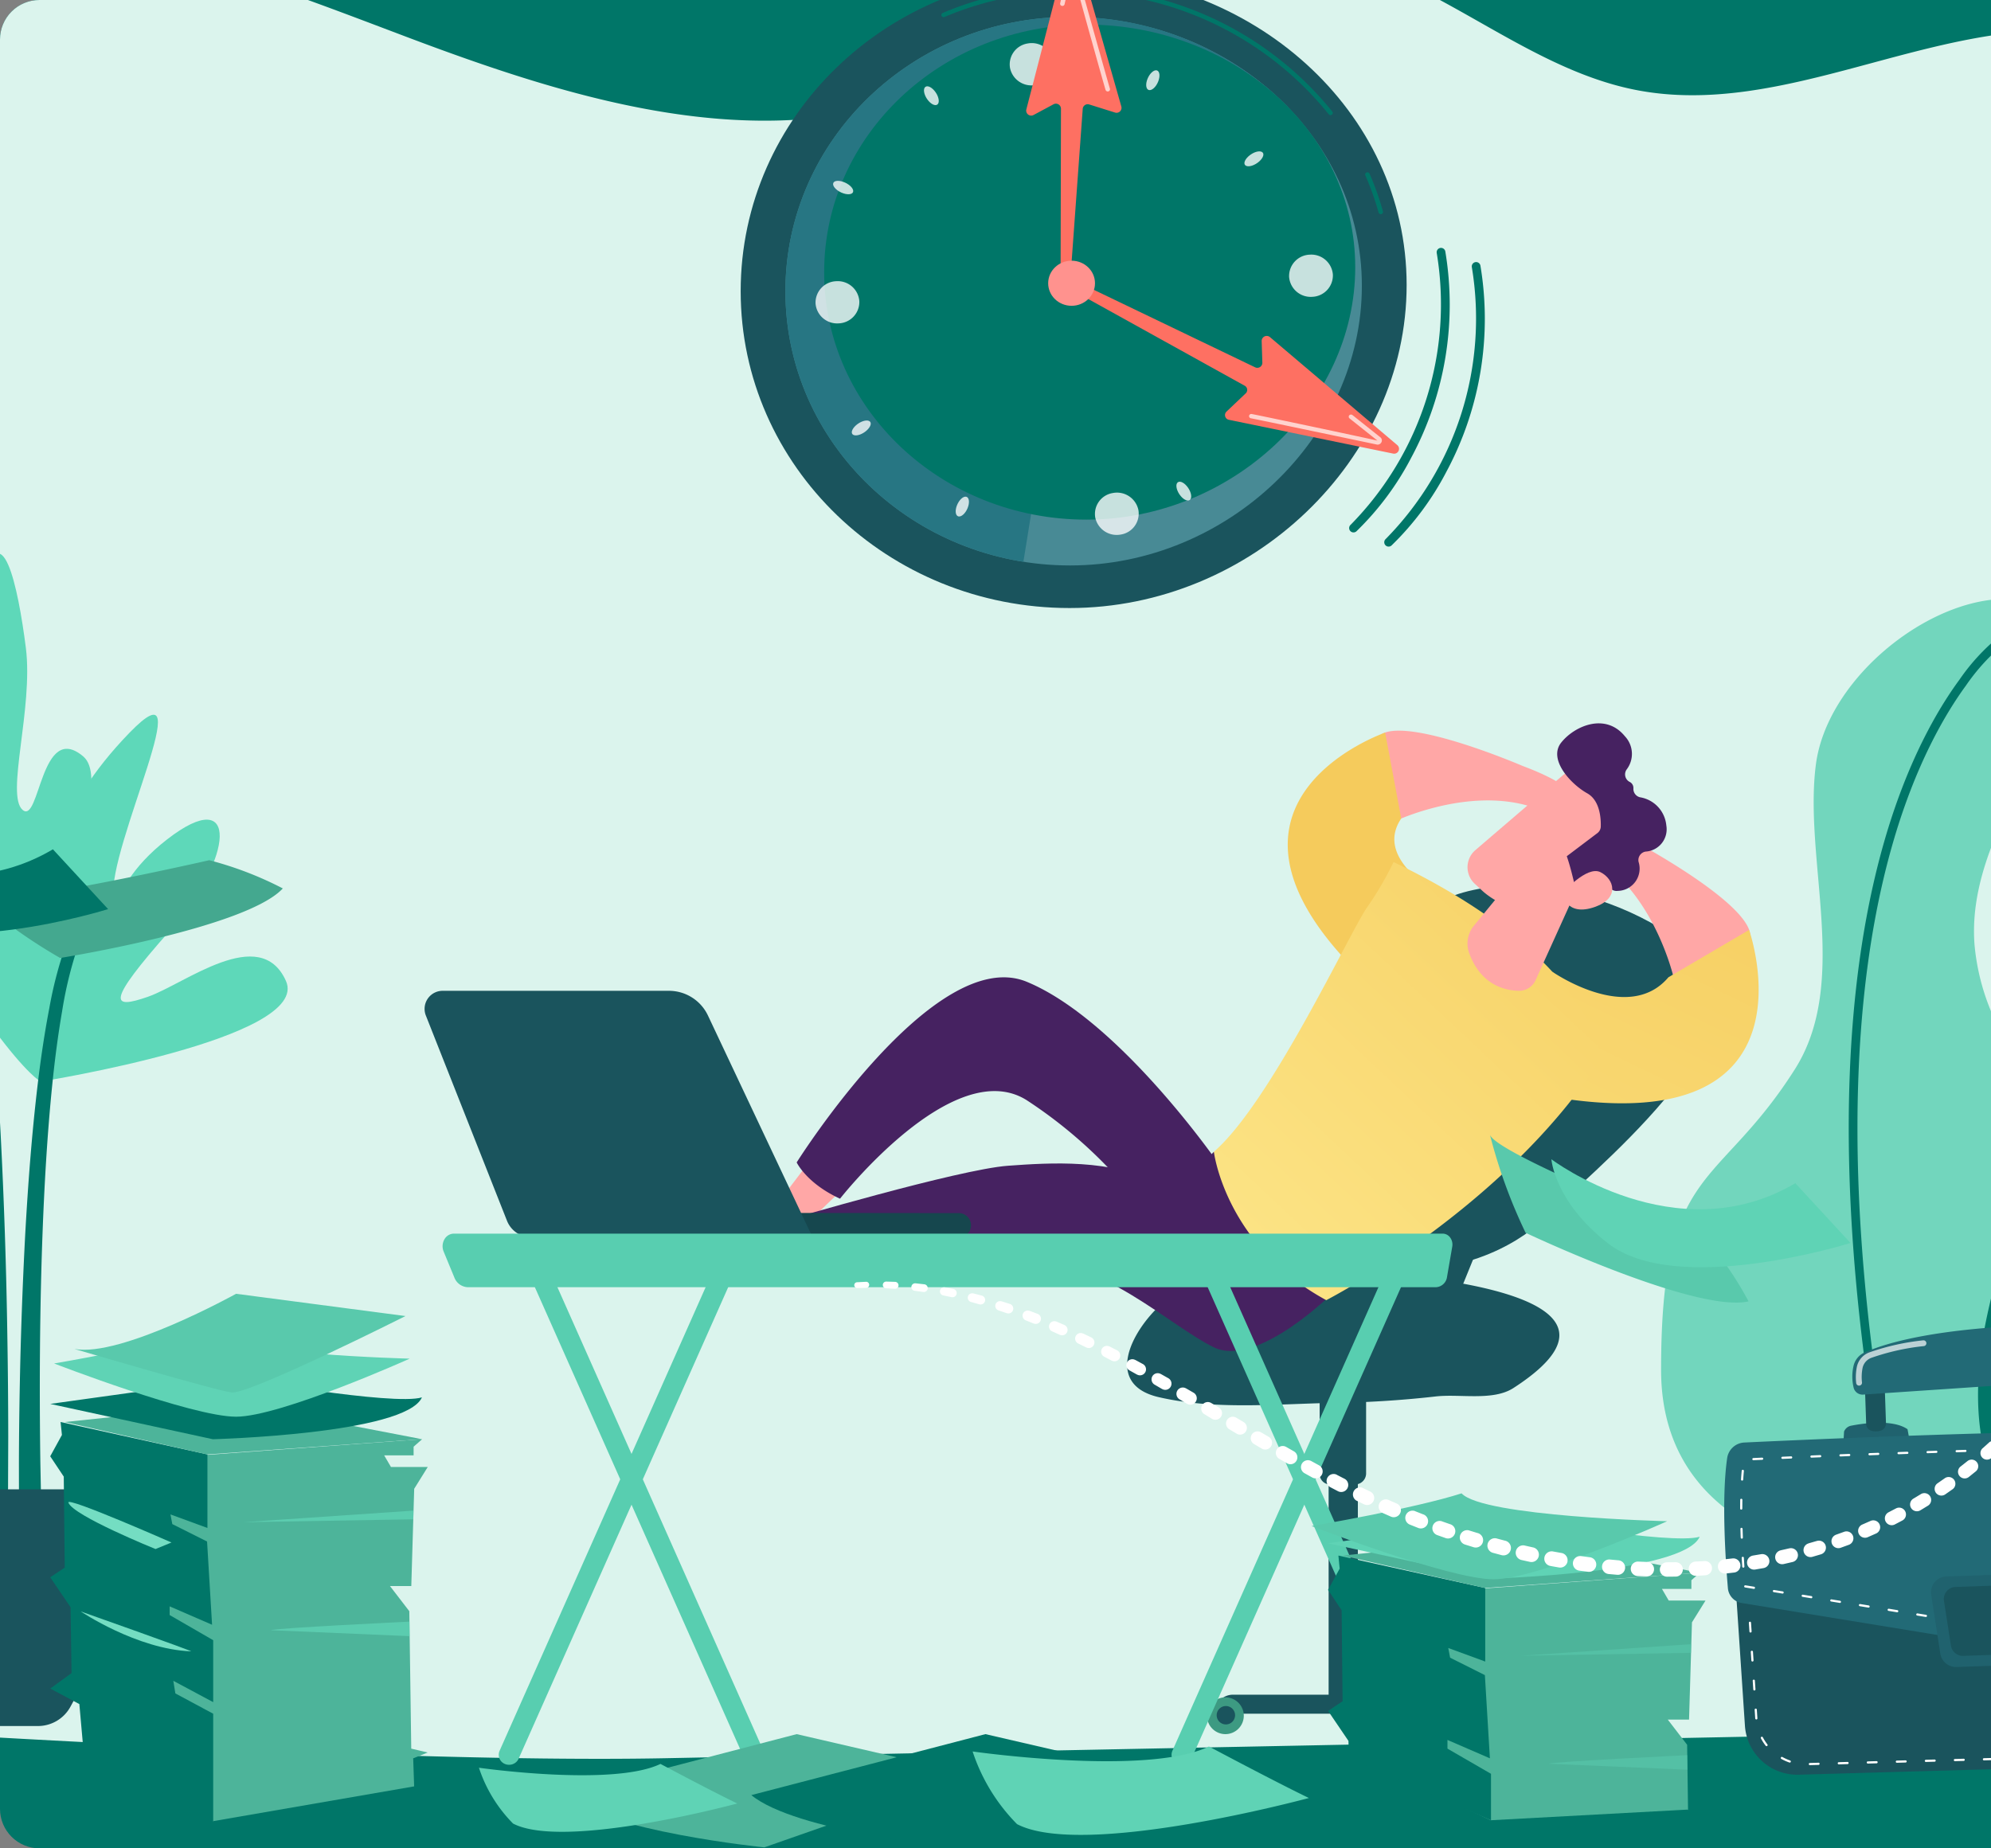 <svg xmlns="http://www.w3.org/2000/svg" xmlns:xlink="http://www.w3.org/1999/xlink" width="252" height="234" viewBox="0 0 252 234"><rect x="0" y="0" width="252" height="234" fill="#808080" stroke="none"/><defs><style>.a{fill:#007668;}.b{clip-path:url(#a);}.c{fill:#dbf4ed;}.d{fill:#5ed8b9;}.e{fill:#1a545d;}.f{fill:#72d6bd;}.g{fill:#c3eadf;}.h{fill:#ffa7a6;}.i{fill:url(#b);}.j{fill:url(#c);}.k{fill:url(#d);}.l{fill:url(#e);}.m{fill:url(#f);}.n{fill:url(#g);}.o{fill:url(#h);}.p{fill:url(#j);}.q{fill:#462261;}.r{fill:#3d9a82;}.s{fill:url(#k);}.t{fill:url(#l);}.u{fill:#16474e;}.v{fill:#58ceb0;}.ak,.w,.z{fill:#fff;}.x{fill:#20626e;}.y{fill:#226a76;}.z{opacity:0.69;}.aa{fill:#4db49a;}.ab{opacity:0.5;}.ac{fill:#6ae3c4;}.ad{fill:#5fd3b5;}.ae{fill:#59c9ac;}.af{fill:#74ddc2;}.ag{fill:#5bcbaf;}.ah{fill:#44a88f;}.ai{fill:#488a95;}.aj{fill:#277683;}.ak{opacity:0.78;}.al{fill:url(#m);}.am{fill:url(#n);}.an{fill:url(#o);}</style><clipPath id="a"><path class="a" d="M5,0H252a0,0,0,0,1,0,0V234a0,0,0,0,1,0,0H5a5,5,0,0,1-5-5V5A5,5,0,0,1,5,0Z" transform="translate(164 1306)"/></clipPath><linearGradient id="b" x1="1.188" y1="-0.709" x2="-1.699" y2="3.997" gradientUnits="objectBoundingBox"><stop offset="0" stop-color="#f5cb5c"/><stop offset="1" stop-color="#ffef98"/></linearGradient><linearGradient id="c" x1="-9.426" y1="-4.61" x2="-12.612" y2="-1.445" xlink:href="#b"/><linearGradient id="d" x1="2.576" y1="-4.779" x2="2.225" y2="-3.39" gradientUnits="objectBoundingBox"><stop offset="0" stop-color="#09005d"/><stop offset="1" stop-color="#1a0f91"/></linearGradient><linearGradient id="e" x1="0.192" y1="-0.989" x2="0.71" y2="-2.197" gradientUnits="objectBoundingBox"><stop offset="0" stop-color="#462261"/><stop offset="1" stop-color="#3522cb"/></linearGradient><linearGradient id="f" x1="3.104" y1="-2.397" x2="1.557" y2="-0.094" xlink:href="#d"/><linearGradient id="g" x1="2.469" y1="-1.88" x2="3.655" y2="-1.88" gradientUnits="objectBoundingBox"><stop offset="0" stop-color="#53d8ff"/><stop offset="1" stop-color="#3840f7"/></linearGradient><linearGradient id="h" x1="3.094" y1="-7.991" x2="4.021" y2="-7.991" gradientUnits="objectBoundingBox"><stop offset="0" stop-color="#ff928e"/><stop offset="1" stop-color="#feb3b1"/></linearGradient><linearGradient id="j" x1="1.192" y1="-0.329" x2="-0.347" y2="1.533" xlink:href="#b"/><linearGradient id="k" x1="0.428" y1="0.953" x2="0.627" y2="-0.302" xlink:href="#g"/><linearGradient id="l" x1="0.428" y1="0.953" x2="0.627" y2="-0.301" gradientUnits="objectBoundingBox"><stop offset="0" stop-color="#2b3582"/><stop offset="0.231" stop-color="#242a70"/><stop offset="0.728" stop-color="#19154e"/><stop offset="1" stop-color="#150e42"/></linearGradient><linearGradient id="m" x1="8.655" y1="10.172" x2="9.208" y2="10.172" gradientUnits="objectBoundingBox"><stop offset="0" stop-color="#fe7062"/><stop offset="1" stop-color="#ff928e"/></linearGradient><linearGradient id="n" x1="32.112" y1="6.729" x2="35.588" y2="6.729" xlink:href="#m"/><linearGradient id="o" x1="-53.171" y1="0.5" x2="-52.171" y2="0.5" xlink:href="#m"/></defs><g class="b" transform="translate(-164 -1306)"><path class="a" d="M5,0H252a0,0,0,0,1,0,0V234a0,0,0,0,1,0,0H5a5,5,0,0,1-5-5V5A5,5,0,0,1,5,0Z" transform="translate(164 1306)"/><g transform="translate(-52.164 1190.8)"><path class="c" d="M512.183,255.02c-6.477-6.677-14.137-13.19-16.135-22.256-3.457-15.688,11.324-29.065,16.162-44.387a37.367,37.367,0,0,0-32.378-48.4c-19.12-1.746-37.831,11.076-56.665,7.363-15.08-2.973-27-16.09-42.306-17.495-18.014-1.653-32.96,13.146-50.162,18.718-20.576,6.665-42.884-.3-63.113-7.944s-41.513-16.171-62.837-12.513c-23.736,4.072-43.637,24.656-46.811,48.418-3.146,23.549,23.24,42.453.779,70.728-7.019,8.836-11.688,21.139-8.585,31.971,3.015,10.525,15.845,17.182,15.938,28.126.074,8.64-8.112,15.514-8.771,24.129-.566,7.395,4.778,14.231,11.345,17.735s14.186,4.361,21.595,5.156c0,0,72.682,4.928,110.141,4.183l177.22-3.524c6.071-.121,12.29-.269,17.947-2.466s10.731-6.9,11.592-12.883c1.466-10.181-9.226-19.017-8.238-29.255,1.262-13.073,19.759-18.117,23.279-30.774C524.667,270.708,518.66,261.7,512.183,255.02Z" transform="translate(0 -20.762)"/><g transform="translate(173.963 178.888)"><path class="d" d="M423.995,618.734s17.368-30.476,11.98-35.015-5.484,8.645-7.665,6.778,1.376-12.877.407-20.526-3.073-17.884-5.79-7.6-2.378,20.423-3.555,15.184-5.235-32.548-10.455-24.4-6.315,18.758-1.054,24.939,12.325,13.083,3.641,8.527-14.6-2.524-5.315,5.731c0,0,13.968,11.56,7.9,11.018s-15.719,5.859-5.769,10.483C408.325,613.854,422.46,615.907,423.995,618.734Z" transform="translate(-383.244 -551.649)"/><path class="d" d="M328.09,887.787s-33.852-1.606-32.353-9.444,12.546-2.59,17.463-2.092,2.032-2.863-7.982-9.913-15.519-17.374-4.916-12.56,14.841,13.855,14.123,7.478-14.347-24.328-2.82-16.977,10.74,14.152,11.087,19.519,1.883-10.386,5.488-8.039,1.558,4.757.268,10.995,2.322,1.21,3.516-.838,4.127,2.863,1.254,9.638S328.09,887.787,328.09,887.787Z" transform="translate(-294.555 -792.908)"/><path class="a" d="M497.395,820.549a.132.132,0,0,0-.044.068s0,.048,0,.012l0-.1.019-.385.032-.786.053-1.589.081-3.191.111-6.391q.081-6.393.06-12.79-.037-12.791-.5-25.572-.253-6.388-.652-12.766c-.282-4.25-.625-8.5-1.059-12.728s-.989-8.451-1.722-12.629a67.4,67.4,0,0,0-3.153-12.23l-.008-.021a.744.744,0,0,1,1.385-.542,68.785,68.785,0,0,1,3.411,12.492c.8,4.223,1.414,8.471,1.913,12.727s.9,8.52,1.24,12.787.6,8.538.83,12.811q.664,12.817.856,25.647.108,6.414.115,12.83l-.024,6.418-.038,3.213-.031,1.612-.022.814-.015.415,0,.1c0,.031-.01.144-.017.212a4.277,4.277,0,0,1-.077.467,1.443,1.443,0,1,1-2.739-.913Z" transform="translate(-457.118 -689.985)"/><path class="a" d="M451.819,1014.707a.339.339,0,0,0-.017.118.228.228,0,0,0,0,.037l-.009-.06-.035-.241-.075-.5-.16-1.007-.335-2.022-.7-4.046q-.717-4.045-1.493-8.082-1.548-8.073-3.336-16.094c-1.207-5.342-2.5-10.663-4.005-15.918-.752-2.626-1.565-5.233-2.476-7.8a47.682,47.682,0,0,0-3.239-7.4l-.011-.019a.744.744,0,0,1,1.285-.748,49.036,49.036,0,0,1,3.523,7.594c.984,2.59,1.862,5.211,2.678,7.847,1.628,5.273,3.046,10.6,4.373,15.941s2.543,10.711,3.694,16.092q.864,4.036,1.672,8.084l.791,4.054.381,2.034.185,1.023.09.519.044.267.011.067.02.165a3.353,3.353,0,0,1,.013.374,1.443,1.443,0,1,1-2.873-.281Z" transform="translate(-411.73 -882.5)"/><path class="d" d="M529.133,755.158s34.318-5.469,31.044-12.746-12.805.389-17.472,2.012-5.337.814,2.77-8.365,8.864-18.7-.335-11.561-6.015,13.764-6.794,7.394,11.516-30.688,2.005-20.866-10.673,18.182-9.767,23.483-4.239-9.666-7.2-6.548-.413,4.989,2.288,10.758-1.978,1.715-3.614,0-3.351,3.742,1.015,9.666S529.133,755.158,529.133,755.158Z" transform="translate(-481.787 -681.92)"/><path class="a" d="M556.076,946.289a3.434,3.434,0,0,1-.073-.416c-.007-.06-.015-.164-.016-.187l0-.079-.011-.314-.015-.612-.021-1.208-.023-2.406-.007-4.8q.016-4.8.108-9.6.181-9.6.685-19.188c.356-6.393.833-12.783,1.593-19.155.381-3.185.847-6.365,1.455-9.529a51.636,51.636,0,0,1,2.583-9.374.744.744,0,0,1,1.385.542l-.008.021a50.256,50.256,0,0,0-2.325,9.113c-.54,3.119-.944,6.269-1.263,9.431-.637,6.325-1,12.686-1.234,19.051s-.329,12.74-.333,19.113q0,4.78.067,9.559l.094,4.775.066,2.383.042,1.186.025.584.015.284,0,.071c0,.027,0-.027,0-.038a.314.314,0,0,0-.048-.118,1.443,1.443,0,0,1-2.739.913Z" transform="translate(-511.315 -814.812)"/><g transform="translate(24.948 124.861)"><path class="e" d="M444.155,1283.43h28.416a2.9,2.9,0,0,1,2.822,3.547c-1.818,7.877-4,15.868-8.455,23.981a4.685,4.685,0,0,1-4.1,2.438h-9.272a4.572,4.572,0,0,1-4.027-2.408,81.9,81.9,0,0,1-8.7-23.529A3.39,3.39,0,0,1,444.155,1283.43Z" transform="translate(-440.772 -1283.43)"/></g></g><g transform="translate(426.407 191.006)"><g transform="translate(0 0)"><path class="f" d="M1816.678,676.736a28.51,28.51,0,0,1-2.951-10.41c-.659-9.381,4.795-18.021,8.8-26.1,3.682-7.424,6.419-18.486-6.006-17.5-9.9.784-21.536,10.649-22.864,20.936-1.571,12.175,4.356,27.527-2.671,38.586-9.83,15.471-16.921,11.926-16.921,38.033,0,11.156,6.179,17.309,13.257,20.7a29.619,29.619,0,0,0,33.392-5.426c7.863-7.61,12.538-18.549,10.957-29.531C1830.074,694.931,1821.375,686.52,1816.678,676.736Z" transform="translate(-1774.066 -622.666)"/><path class="a" d="M1923.817,782.338a.551.551,0,0,1-.534-.417c-6.162-24.595-9.516-46.892-9.969-66.271-.363-15.527,1.124-29.231,4.421-40.733,2.942-10.264,6.813-16.845,9.543-20.558a26.091,26.091,0,0,1,5.348-5.722.551.551,0,0,1,.629.905h0a25.842,25.842,0,0,0-5.154,5.558c-2.672,3.656-6.463,10.139-9.347,20.266-3.246,11.4-4.7,24.985-4.334,40.387.463,19.267,3.805,41.439,9.933,65.9a.551.551,0,0,1-.4.669A.56.56,0,0,1,1923.817,782.338Z" transform="translate(-1889.51 -644.123)"/><path class="g" d="M2041.743,777.6a4.143,4.143,0,0,0-1.564-.106c-3.1.356-4.368,3.622-5.278,6.175-.779,2.186-1.7,4.84-1.237,7.209.5,2.561,3.217,4.65,5.191,2.05,2.243-2.956,5.609-7.494,5.63-11.41A3.837,3.837,0,0,0,2041.743,777.6Z" transform="translate(-1989.266 -751.047)"/></g><g transform="translate(40.116 37.25)"><path class="a" d="M2046.776,901.508c1.266-8.344-1.766-17.924-3.28-26.748a42.451,42.451,0,0,1-.421-14c.745-4.673,2.941-9.728.916-14.383-4.08-9.38-13.777-5.111-19.333,1.95-6.447,8.194-8.209,21.584-10.657,31.9-1.476,6.216-3.7,12.591-4.478,18.925-1.29,10.493,1.083,17.778,6.1,22.7a15.19,15.19,0,0,0,18.036,2.417C2038.982,921.3,2044.732,914.969,2046.776,901.508Z" transform="translate(-2009.176 -840.979)"/><path class="f" d="M2086.225,974.3a.551.551,0,0,1-.543-.46,208.769,208.769,0,0,1-2.188-30.448c-.051-16.232,1.69-40.037,10.274-61.261a.551.551,0,0,1,1.022.413c-4.7,11.623-10.285,31.614-10.193,60.844a207.639,207.639,0,0,0,2.173,30.268.551.551,0,0,1-.452.635A.56.56,0,0,1,2086.225,974.3Z" transform="translate(-2070.812 -874.822)"/></g></g><g transform="translate(297.091 206.773)"><g transform="translate(86.102 83.861)"><rect class="e" width="3.7" height="40.017" transform="translate(1.134 0.735)"/><path class="e" d="M1520.8,1206.563v11.143a1.315,1.315,0,0,0,1.307,1.354h3.172a1.4,1.4,0,0,0,1.4-1.354v-11.143Z" transform="translate(-1520.801 -1206.563)"/></g><path class="e" d="M2.235,0H30A2.409,2.409,0,0,1,32.41,2.409v0a0,0,0,0,1,0,0H0a0,0,0,0,1,0,0V2.235A2.235,2.235,0,0,1,2.235,0Z" transform="translate(72.881 122.976)"/><g transform="translate(61.733 20.577)"><rect class="e" width="16.54" height="5.146" transform="translate(35.365 54.355) rotate(-67.882)"/><path class="e" d="M1568.509,844.894c-9.042-9.018-31.534-14.672-39.621-1.195,0,0-10.393,16.4-8.356,31.181,1.142,4.085,3.962,9.413,10.921,9.4,11.28-.025,17.3-6.448,17.3-6.448C1553.883,872.614,1577.551,853.912,1568.509,844.894Z" transform="translate(-1495.99 -835.672)"/><path class="e" d="M1400.536,1120.01c-1.984.145-3.854.339-4.309.364-3.734.2-7.775.549-11.2,2.168a11.456,11.456,0,0,0-2.66,1.849c-3.966,3.575-7.281,10.229-.4,11.83,6.993,1.626,14.671.882,21.767.737a130.337,130.337,0,0,0,13.216-.812c3.092-.378,7.316.611,9.924-1.076C1449.075,1120.719,1400.536,1120.01,1400.536,1120.01Z" transform="translate(-1377.981 -1071.495)"/></g><path class="h" d="M1738.54,817.543s-2.259-9.849-9.216-14.6c5.05-5,4.608-2.427,4.608-2.427s13.7,7.351,14.3,11.517A20.494,20.494,0,0,1,1738.54,817.543Z" transform="translate(-1607.642 -785.386)"/><path class="i" d="M1693.448,873.658s9.613,6.7,14.68.7l10.213-6s9.524,26.924-24.894,21.135A107.862,107.862,0,0,0,1693.448,873.658Z" transform="translate(-1577.888 -842.203)"/><g transform="translate(82.063 0.929)"><path class="h" d="M1567.769,731.983s9.118-4.354,17.167-1.862c11.882-.489-.965-5.117-.965-5.117s-14.279-6.163-17.913-4.04A20.492,20.492,0,0,0,1567.769,731.983Z" transform="translate(-1554.2 -720.519)"/><path class="j" d="M1520.785,744.764s-13.7-5.414-9.29-11.921l-2.037-10.872s-27.008,9.282-1.074,32.638A107.849,107.849,0,0,1,1520.785,744.764Z" transform="translate(-1497.13 -721.723)"/></g><path class="k" d="M1053.186,1051.264s-11.344-6.4-15.221-2.59c0,0,9.375,8.406,13.528,8.027s5.044-2.589,5.044-2.589Z" transform="translate(-1034.247 -990.749)"/><path class="h" d="M1128.729,1047.314l-3.811,3.662a1.737,1.737,0,0,1-2.133.242,4.545,4.545,0,0,1-1.1-1.066,2.023,2.023,0,0,1-.016-2.457l2.667-3.508Z" transform="translate(-1103.329 -988.032)"/><path class="l" d="M1186.211,927.081s-12.513-18.128-24.224-22.975-29.133,22.863-29.133,22.863,1.243,2.648,5.487,4.593c0,0,14.295-18.261,23.582-12.5a58.773,58.773,0,0,1,16.78,16.571l6.994-8.084Z" transform="translate(-1112.946 -871.38)"/><path class="m" d="M1034.6,1047.257c1.951,1.659,8.89,5.7,9.539,6.624s.272,3.215.272,3.215a3,3,0,0,1-2.11.939c-2.344-.619-7.015-2.239-10.153-5.868a8.031,8.031,0,0,1-2.128-6.992A9.8,9.8,0,0,1,1034.6,1047.257Z" transform="translate(-1027.544 -988.851)"/><path class="n" d="M1020.782,1051.85c3.137,3.629,7.809,5.249,10.153,5.868a9.341,9.341,0,0,1-4.588-.949c-5.105-2.2-9.63-8.8-10.1-10.435-.377-1.309.805-1.715,2.407-1.475A8.031,8.031,0,0,0,1020.782,1051.85Z" transform="translate(-1016.177 -988.534)"/><path class="o" d="M1105.159,1093.612c-.592.245-3.135-.023-4.574-.2a1.994,1.994,0,0,1-1.566-1.137,5.138,5.138,0,0,1-.433-1.338,1.294,1.294,0,0,1,1.1-1.464l5.26-.782Z" transform="translate(-1084.513 -1024.94)"/><path class="l" d="M1192.713,1050.632s-9.681,9.779-15.26,7.046-14.405-11.323-22.569-10.382-23.766,3.342-31.089.3c0,0-1.357-3.888-.518-5.965,0,0,21.956-6.478,28.15-6.925,5.364-.387,13.132-.894,19.064,2.269,1.7.905,3.258-.109,4.583-1.5l2.414-2.541Z" transform="translate(-1104.776 -978.695)"/><path class="p" d="M1491.293,842.9s-.655-12.648-26.228-24.941a40.944,40.944,0,0,1-3.363,5.757c-2.221,3.222-12.213,24.739-19.379,30.923,0,0,1.405,11.817,14.229,18.789C1456.552,873.423,1479.11,861.87,1491.293,842.9Z" transform="translate(-1369.611 -800.4)"/><path class="h" d="M1644.236,825.87l-5.166,11.41a2.3,2.3,0,0,1-2.121,1.314c-1.825-.042-4.79-.773-6.262-4.749a3.552,3.552,0,0,1,.585-3.487l5.9-7.181Z" transform="translate(-1525.652 -804.731)"/><g transform="translate(104.814)"><path class="h" d="M1644.2,745.059c-.162.063-8.493,7.208-12.737,10.852a2.855,2.855,0,0,0-.077,4.263l.96.889c1.312,1.214,4.444,2.955,6.131,2.363l11.363-5.779S1647.831,743.643,1644.2,745.059Z" transform="translate(-1630.465 -739.859)"/><path class="q" d="M1708.19,731.311a2.827,2.827,0,0,0,2.621-3.3,3.988,3.988,0,0,0-3.341-3.577,1.089,1.089,0,0,1-.826-1.127.861.861,0,0,0-.512-.837,1.072,1.072,0,0,1-.347-1.548,3.251,3.251,0,0,0-.222-4.214c-2.466-3.022-6.389-1.3-8.062.809s1.186,5.237,3.3,6.419c1.608.9,1.741,3.171,1.712,4.208a1.081,1.081,0,0,1-.431.831l-3.87,2.922c.381,1.115.667,2.251.939,3.394.312-.163.582-.3.787-.382,1.446-.611,3.2.595,3.9,1.154a1.07,1.07,0,0,0,.813.224,2.822,2.822,0,0,0,2.646-3.678A1.09,1.09,0,0,1,1708.19,731.311Z" transform="translate(-1685.645 -715.074)"/><path class="h" d="M1700.873,827.511s3.074-3.555,4.817-2.675,2.438,3.25-.614,4.368C1701.281,830.594,1700.873,827.511,1700.873,827.511Z" transform="translate(-1688.86 -805.991)"/></g><g transform="translate(71.843 123.312)"><path class="r" d="M1441.887,1440.106a2.328,2.328,0,1,1-2.328-2.328A2.328,2.328,0,0,1,1441.887,1440.106Z" transform="translate(-1437.231 -1437.778)"/><path class="e" d="M1446.74,1445.4a1.164,1.164,0,1,1-1.164-1.164A1.164,1.164,0,0,1,1446.74,1445.4Z" transform="translate(-1443.187 -1443.137)"/></g><g transform="translate(100.512 123.312)"><path class="s" d="M1609.913,1440.106a2.328,2.328,0,1,1-2.328-2.328A2.328,2.328,0,0,1,1609.913,1440.106Z" transform="translate(-1605.257 -1437.778)"/><path class="t" d="M1614.766,1445.4a1.164,1.164,0,1,1-1.164-1.164A1.164,1.164,0,0,1,1614.766,1445.4Z" transform="translate(-1611.213 -1443.137)"/></g></g><g transform="translate(269.901 240.636)"><path class="u" d="M1078.43,1081.4l-.079,0-34.392-.037a1.539,1.539,0,0,1,0-3.079l34.392.038a1.539,1.539,0,0,1,.076,3.077Z" transform="translate(-1010.754 -1050.177)"/><path class="e" d="M859.11,913.537h28.642a5.459,5.459,0,0,1,4.937,3.13l13.241,28.077H870.336a3.318,3.318,0,0,1-3.085-2.1l-10.268-25.981A2.287,2.287,0,0,1,859.11,913.537Z" transform="translate(-856.821 -913.537)"/></g><g transform="translate(272.182 271.373)"><g transform="translate(7.106 2.792)"><path class="v" d="M913.151,1174.5a1.346,1.346,0,0,1-.518-.1,1.255,1.255,0,0,1-.687-1.668l27.511-61.915a1.328,1.328,0,0,1,1.723-.665,1.255,1.255,0,0,1,.687,1.668l-27.511,61.915A1.314,1.314,0,0,1,913.151,1174.5Z" transform="translate(-911.839 -1110.043)"/><path class="v" d="M961.059,1174.5a1.314,1.314,0,0,1-1.206-.768l-27.511-61.915a1.255,1.255,0,0,1,.687-1.668,1.328,1.328,0,0,1,1.723.665l27.511,61.915a1.254,1.254,0,0,1-.687,1.668A1.345,1.345,0,0,1,961.059,1174.5Z" transform="translate(-928.755 -1110.042)"/><path class="v" d="M1412.238,1174.5a1.345,1.345,0,0,1-.518-.1,1.255,1.255,0,0,1-.687-1.668l27.511-61.915a1.328,1.328,0,0,1,1.723-.665,1.255,1.255,0,0,1,.687,1.668l-27.51,61.915A1.315,1.315,0,0,1,1412.238,1174.5Z" transform="translate(-1325.769 -1110.043)"/><path class="v" d="M1460.145,1174.5a1.314,1.314,0,0,1-1.206-.768l-27.511-61.915a1.255,1.255,0,0,1,.687-1.668,1.328,1.328,0,0,1,1.723.665l27.51,61.915a1.255,1.255,0,0,1-.687,1.668A1.345,1.345,0,0,1,1460.145,1174.5Z" transform="translate(-1342.684 -1110.042)"/></g><path class="v" d="M997.987,1095.327a1.51,1.51,0,0,0-.26-1.145,1.191,1.191,0,0,0-.955-.5H871.619a1.394,1.394,0,0,0-1.2.736,1.761,1.761,0,0,0-.093,1.528l1.356,3.286a1.9,1.9,0,0,0,1.724,1.234H995.913a1.49,1.49,0,0,0,1.412-1.3Z" transform="translate(-870.194 -1093.678)"/></g><g transform="translate(434.395 282.879)"><path class="e" d="M1828.323,1329.2l1.356,20.38a6.643,6.643,0,0,0,6.83,6.183l48.867-1.389a4.792,4.792,0,0,0,4.636-4.24c.587-5.178,1.244-14.431-.149-23.046Z" transform="translate(-1827.054 -1298.766)"/><path class="w" d="M1844.459,1354.533a.138.138,0,0,1,0-.275l1.1-.031a.126.126,0,0,1,.142.134.138.138,0,0,1-.134.142l-1.1.031Zm3.674-.1a.138.138,0,0,1,0-.276l1.1-.031a.133.133,0,0,1,.142.134.138.138,0,0,1-.134.142l-1.1.031Zm3.674-.1a.138.138,0,0,1,0-.276l1.1-.031a.138.138,0,0,1,.008.276l-1.1.031Zm3.674-.1a.138.138,0,0,1,0-.276l1.1-.032a.138.138,0,1,1,.008.276l-1.1.032Zm-13.556-.024a.14.14,0,0,1-.045-.008,6.543,6.543,0,0,1-1.027-.458.138.138,0,0,1,.134-.241,6.219,6.219,0,0,0,.983.439.138.138,0,0,1-.045.268Zm17.23-.08a.138.138,0,0,1,0-.276l1.1-.031a.138.138,0,0,1,.008.276l-1.1.031Zm3.674-.1a.138.138,0,0,1,0-.276l1.1-.031a.133.133,0,0,1,.142.134.138.138,0,0,1-.134.142l-1.1.031Zm3.674-.1a.138.138,0,0,1,0-.276l1.1-.031a.127.127,0,0,1,.142.134.138.138,0,0,1-.134.142l-1.1.031Zm3.674-.1a.138.138,0,0,1,0-.276l1.1-.031a.129.129,0,0,1,.142.134.138.138,0,0,1-.134.142l-1.1.031Zm3.674-.1a.138.138,0,0,1,0-.275l1.1-.031a.134.134,0,0,1,.142.134.138.138,0,0,1-.134.142l-1.1.031Zm3.674-.1a.138.138,0,0,1,0-.276l1.1-.031a.138.138,0,0,1,.008.276l-1.1.031Zm3.674-.1a.138.138,0,0,1,0-.276l1.1-.031a.133.133,0,0,1,.142.134.138.138,0,0,1-.134.142l-1.1.031Zm3.674-.1a.138.138,0,0,1,0-.276l1.1-.031a.129.129,0,0,1,.142.134.138.138,0,0,1-.134.142l-1.1.031Zm3.674-.1a.138.138,0,0,1,0-.276l1.1-.032a.135.135,0,0,1,.142.134.138.138,0,0,1-.134.142l-1.1.032Zm3.639-.356a.138.138,0,0,1-.049-.267,4.44,4.44,0,0,0,.945-.5.138.138,0,1,1,.156.227,4.711,4.711,0,0,1-1,.526A.138.138,0,0,1,1892.187,1352.924Zm-53.2-.841a.138.138,0,0,1-.109-.054,6.476,6.476,0,0,1-.608-.947.138.138,0,0,1,.244-.128,6.2,6.2,0,0,0,.582.906.138.138,0,0,1-.109.222Zm55.787-1.633a.141.141,0,0,1-.054-.011.138.138,0,0,1-.073-.181,4.392,4.392,0,0,0,.3-1.025.138.138,0,1,1,.272.044,4.678,4.678,0,0,1-.313,1.089A.138.138,0,0,1,1894.769,1350.449Zm-57.082-1.75a.138.138,0,0,1-.137-.127l-.073-1.1a.138.138,0,0,1,.128-.146.136.136,0,0,1,.147.129l.073,1.1a.138.138,0,0,1-.127.148Zm57.654-1.866h-.013a.138.138,0,0,1-.125-.149q.048-.532.093-1.1a.138.138,0,0,1,.275.022q-.045.567-.094,1.1A.137.137,0,0,1,1895.341,1346.833Zm-57.9-1.8a.138.138,0,0,1-.137-.129l-.073-1.1a.138.138,0,0,1,.128-.147.135.135,0,0,1,.147.128l.073,1.1a.138.138,0,0,1-.128.146Zm58.163-1.865h-.008a.138.138,0,0,1-.13-.145q.029-.541.054-1.1a.141.141,0,0,1,.144-.132.138.138,0,0,1,.132.144q-.024.561-.054,1.1A.138.138,0,0,1,1895.606,1343.167Zm-58.407-1.8a.138.138,0,0,1-.137-.129l-.073-1.1a.138.138,0,0,1,.275-.019l.073,1.1a.137.137,0,0,1-.128.146Zm58.538-1.87h0a.138.138,0,0,1-.136-.14q.009-.546.011-1.1a.143.143,0,0,1,.138-.137.138.138,0,0,1,.137.138q0,.558-.011,1.1A.138.138,0,0,1,1895.737,1339.494Zm-58.781-1.8a.138.138,0,0,1-.137-.129l-.073-1.1a.138.138,0,0,1,.128-.147.136.136,0,0,1,.146.128l.073,1.1a.138.138,0,0,1-.128.147Zm58.764-1.878a.138.138,0,0,1-.138-.134q-.014-.547-.037-1.1a.138.138,0,0,1,.132-.144.145.145,0,0,1,.143.132q.023.554.037,1.1a.138.138,0,0,1-.134.141Zm-59.009-1.789a.138.138,0,0,1-.137-.129l-.073-1.1a.138.138,0,0,1,.128-.146.136.136,0,0,1,.146.129l.073,1.1a.138.138,0,0,1-.128.147Zm58.822-1.881a.137.137,0,0,1-.137-.127q-.042-.547-.094-1.1a.138.138,0,0,1,.275-.026q.052.551.094,1.1a.138.138,0,0,1-.127.148Zm-59.066-1.787a.138.138,0,0,1-.137-.129l-.083-1.242,1.189-.041a.135.135,0,0,1,.143.133.138.138,0,0,1-.133.143l-.9.031.063.958a.138.138,0,0,1-.128.147Zm3.545-1.224a.138.138,0,0,1,0-.276l1.1-.038a.131.131,0,0,1,.143.133.138.138,0,0,1-.133.143l-1.1.038Zm3.673-.126a.138.138,0,0,1,0-.276l1.1-.038a.136.136,0,0,1,.142.133.138.138,0,0,1-.133.143l-1.1.038Zm3.674-.126a.138.138,0,0,1,0-.276l1.1-.038a.138.138,0,1,1,.01.276l-1.1.038Zm3.673-.126a.138.138,0,0,1,0-.276l1.1-.038a.133.133,0,0,1,.143.133.138.138,0,0,1-.133.143l-1.1.038Zm3.673-.126a.138.138,0,0,1,0-.276l1.1-.038a.14.14,0,0,1,.142.133.138.138,0,0,1-.133.142l-1.1.038Zm3.673-.126a.138.138,0,0,1,0-.276l1.1-.038a.136.136,0,0,1,.143.133.138.138,0,0,1-.133.143l-1.1.038Zm36.767-.013a.138.138,0,0,1-.136-.119q-.075-.545-.161-1.088a.138.138,0,0,1,.115-.158.14.14,0,0,1,.158.115q.086.545.162,1.094a.138.138,0,0,1-.118.155Zm-33.093-.113a.138.138,0,0,1,0-.276l1.1-.038a.135.135,0,0,1,.143.133.138.138,0,0,1-.133.143l-1.1.038Zm3.673-.126a.138.138,0,0,1,0-.276l1.1-.038a.128.128,0,0,1,.143.133.138.138,0,0,1-.133.143l-1.1.038Zm3.674-.126a.138.138,0,0,1-.005-.276l1.1-.038a.14.14,0,0,1,.142.133.138.138,0,0,1-.133.143l-1.1.038Zm3.673-.126a.138.138,0,0,1,0-.276l1.1-.038a.134.134,0,0,1,.143.133.138.138,0,0,1-.133.143l-1.1.038Zm3.674-.126a.138.138,0,0,1,0-.275l1.1-.038a.13.13,0,0,1,.143.133.138.138,0,0,1-.133.143l-1.1.038Zm3.673-.126a.138.138,0,0,1,0-.276l1.1-.038a.14.14,0,0,1,.143.133.138.138,0,0,1-.133.142l-1.1.038Zm3.674-.126a.138.138,0,0,1,0-.275l1.1-.038a.133.133,0,0,1,.142.133.138.138,0,0,1-.133.143l-1.1.038Zm3.673-.126a.138.138,0,0,1,0-.276l1.1-.038a.13.13,0,0,1,.142.133.138.138,0,0,1-.133.143l-1.1.038Zm3.674-.126a.138.138,0,0,1,0-.276l1.1-.038a.138.138,0,0,1,.01.276l-1.1.038Z" transform="translate(-1833.626 -1298.745)"/><path class="x" d="M1909.262,1236.7l.093-1.579a1.21,1.21,0,0,1,.893-.738c1.514-.295,5.274-.85,7.139.446l.334,1.819Z" transform="translate(-1894.183 -1221.569)"/><path class="e" d="M1927.2,1211.388a2.183,2.183,0,0,1-1.053.035.952.952,0,0,1-.757-.9l-.169-4.927,2.507-.086.169,4.924A.956.956,0,0,1,1927.2,1211.388Z" transform="translate(-1907.42 -1197.938)"/><path class="x" d="M2051.6,1231.812l.093-1.578a1.21,1.21,0,0,1,.894-.738c1.514-.295,5.274-.85,7.138.446l.334,1.819Z" transform="translate(-2012.234 -1217.518)"/><path class="e" d="M2069.452,1203.981a2.184,2.184,0,0,1-1.053.035.952.952,0,0,1-.757-.9l-.187-5.446,2.507-.086.187,5.443A.955.955,0,0,1,2069.452,1203.981Z" transform="translate(-2025.383 -1191.364)"/><path class="y" d="M1917.278,1169.995l26.935-1.818a1.3,1.3,0,0,0,1.205-1.11,11,11,0,0,0-.033-3.421,3.112,3.112,0,0,0-3.105-2.529c-5.035.053-17.841.5-24.8,3.53a2.467,2.467,0,0,0-1.431,1.761,5.986,5.986,0,0,0,.03,2.74A1.161,1.161,0,0,0,1917.278,1169.995Z" transform="translate(-1899.689 -1161.117)"/><path class="z" d="M1918.94,1178.618a.368.368,0,0,1-.364-.318,6.6,6.6,0,0,1,.1-2.128,2.5,2.5,0,0,1,1.642-1.788,29.917,29.917,0,0,1,6.738-1.5.368.368,0,1,1,.046.734,29.207,29.207,0,0,0-6.552,1.463,1.761,1.761,0,0,0-1.157,1.258,5.95,5.95,0,0,0-.083,1.862.367.367,0,0,1-.315.413A.327.327,0,0,1,1918.94,1178.618Z" transform="translate(-1901.87 -1170.877)"/><path class="y" d="M1823.434,1241.711c8.708-.41,46.381-2.1,57.374-1.154a2.23,2.23,0,0,1,1.975,1.66,73.645,73.645,0,0,1,2.359,16.39,1.952,1.952,0,0,1-1.534,1.916l-24.826,5.585-8.876.3-26.807-4.379a2.083,2.083,0,0,1-1.745-1.875c-.289-3.382-.833-11.322-.092-16.47A2.305,2.305,0,0,1,1823.434,1241.711Z" transform="translate(-1820.886 -1226.767)"/><path class="w" d="M1859.841,1274.2l-.022,0-1.089-.178a.138.138,0,1,1,.045-.272l1.089.178a.138.138,0,0,1-.022.274Zm1.585-.055a.138.138,0,0,1,0-.276l1.1-.038a.14.14,0,0,1,.142.133.138.138,0,0,1-.133.142l-1.1.038Zm3.673-.126a.138.138,0,0,1,0-.276l1.1-.038a.131.131,0,0,1,.143.133.138.138,0,0,1-.133.142l-1.1.038Zm3.662-.213a.138.138,0,0,1-.03-.272l1.076-.242a.138.138,0,0,1,.061.269l-1.076.242A.146.146,0,0,1,1868.761,1273.807Zm-12.548-.2-.022,0-1.088-.178a.138.138,0,0,1,.045-.272l1.088.178a.138.138,0,0,1-.022.274Zm-3.627-.593-.022,0-1.088-.178a.138.138,0,0,1,.044-.272l1.088.178a.138.138,0,0,1-.022.274Zm19.761-.015a.138.138,0,0,1-.03-.272l1.076-.242a.138.138,0,0,1,.061.269l-1.076.242A.137.137,0,0,1,1872.347,1273Zm-23.389-.577-.022,0-1.088-.178a.138.138,0,0,1-.114-.158.14.14,0,0,1,.158-.114l1.088.178a.138.138,0,0,1-.022.274Zm26.975-.229a.138.138,0,0,1-.03-.272l1.076-.242a.138.138,0,0,1,.06.269l-1.076.242A.143.143,0,0,1,1875.933,1272.193Zm-30.6-.363-.023,0-1.088-.178a.138.138,0,0,1-.114-.158.14.14,0,0,1,.158-.114l1.088.178a.138.138,0,0,1-.022.274Zm34.188-.443a.138.138,0,0,1-.03-.272l1.076-.242a.138.138,0,0,1,.06.269l-1.076.242A.154.154,0,0,1,1879.519,1271.387Zm-37.816-.149-.022,0-1.088-.178a.138.138,0,0,1,.044-.272l1.088.178a.138.138,0,0,1-.022.274Zm-3.628-.593-.022,0-1.088-.178a.138.138,0,1,1,.044-.272l1.088.178a.138.138,0,0,1-.022.274Zm45.029-.065a.138.138,0,0,1-.03-.272l1.076-.242a.138.138,0,0,1,.06.269l-1.076.242A.148.148,0,0,1,1883.1,1270.58Zm-48.657-.528-.023,0-1.088-.178a.138.138,0,1,1,.044-.272l1.088.178a.138.138,0,0,1-.022.274Zm52.243-.279a.138.138,0,0,1-.03-.272l1.076-.242a.138.138,0,0,1,.061.269l-1.076.242A.134.134,0,0,1,1886.691,1269.773Zm3.586-.807a.138.138,0,0,1-.03-.273l1.076-.242a.139.139,0,0,1,.164.1.138.138,0,0,1-.1.165l-1.076.242A.138.138,0,0,1,1890.277,1268.966Zm-57.174-1.6a.138.138,0,0,1-.137-.129c-.023-.352-.047-.72-.069-1.1a.138.138,0,0,1,.13-.146.132.132,0,0,1,.146.13c.022.382.045.749.068,1.1a.138.138,0,0,1-.128.146Zm59.65-.071a.137.137,0,0,1-.137-.132q-.021-.55-.055-1.1a.138.138,0,0,1,.275-.016q.034.55.055,1.1a.138.138,0,0,1-.132.143Zm-59.843-3.6a.138.138,0,0,1-.137-.133c-.014-.363-.026-.732-.036-1.1a.138.138,0,0,1,.134-.141.147.147,0,0,1,.142.134c.01.37.022.738.035,1.1a.137.137,0,0,1-.132.143Zm59.574-.064a.138.138,0,0,1-.137-.123q-.058-.553-.124-1.094a.138.138,0,1,1,.273-.034q.067.544.125,1.1a.138.138,0,0,1-.123.151Zm-59.644-3.612h0a.138.138,0,0,1-.138-.138q0-.555.01-1.1a.127.127,0,0,1,.14-.136.138.138,0,0,1,.135.14c-.006.365-.009.733-.01,1.1A.138.138,0,0,1,1832.839,1260.018Zm59.161-.033a.138.138,0,0,1-.136-.116q-.088-.555-.18-1.086a.138.138,0,0,1,.272-.047q.092.533.181,1.09a.138.138,0,0,1-.115.157Zm-.661-3.618a.138.138,0,0,1-.135-.11q-.116-.565-.229-1.078a.138.138,0,0,1,.269-.059c.075.342.152.7.23,1.081a.138.138,0,0,1-.107.163Zm-58.389-.023h-.009a.138.138,0,0,1-.129-.146c.025-.376.054-.745.088-1.1a.138.138,0,0,1,.275.026q-.051.534-.087,1.1A.138.138,0,0,1,1832.95,1256.344Zm1.434-2.582a.138.138,0,0,1-.006-.276l1.1-.05a.141.141,0,0,1,.144.131.138.138,0,0,1-.131.144l-1.1.051Zm3.674-.166a.138.138,0,0,1-.006-.276l1.1-.048a.145.145,0,0,1,.144.132.138.138,0,0,1-.132.144l-1.1.048Zm3.674-.159a.138.138,0,0,1-.006-.276l1.1-.046a.138.138,0,0,1,.011.276l-1.1.046Zm3.674-.152a.138.138,0,0,1-.005-.276l1.1-.044a.145.145,0,0,1,.143.133.138.138,0,0,1-.132.143l-1.1.044Zm3.674-.144a.138.138,0,0,1-.005-.276l1.1-.042a.136.136,0,0,1,.143.132.138.138,0,0,1-.133.143l-1.1.042Zm3.674-.137a.138.138,0,0,1,0-.276l1.1-.039a.143.143,0,0,1,.143.133.138.138,0,0,1-.133.143l-1.1.039Zm3.674-.127a.138.138,0,0,1,0-.276l1.1-.037a.134.134,0,0,1,.142.133.138.138,0,0,1-.133.142l-1.1.036Zm34.087-.094a.137.137,0,0,1-.133-.1l-.008-.031q-.413-.036-.883-.066a.138.138,0,1,1,.018-.275q.5.032.925.069a.214.214,0,0,1,.194.153l.021.082a.138.138,0,0,1-.134.172Zm-.1-.132h0Zm-30.308.107a.138.138,0,0,1,0-.276l1.1-.033a.138.138,0,1,1,.008.276l-1.1.033Zm3.674-.107a.138.138,0,0,1,0-.276l1.1-.03a.143.143,0,0,1,.141.134.138.138,0,0,1-.134.141l-1.1.03Zm3.674-.095a.138.138,0,0,1,0-.276l1.1-.025h0a.138.138,0,0,1,0,.276l-1.1.026Zm3.675-.079a.138.138,0,0,1,0-.276l1.1-.02a.138.138,0,0,1,0,.276l-1.1.02Zm15.8-.014h0q-.529-.017-1.1-.031a.138.138,0,0,1-.134-.141.134.134,0,0,1,.141-.135q.573.014,1.1.031a.138.138,0,0,1,0,.276Zm-12.129-.046a.138.138,0,0,1,0-.276l1.1-.013h0a.138.138,0,0,1,0,.276l-1.1.013Zm8.454-.028h0l-1.1-.009a.138.138,0,0,1,0-.276h0l1.1.009a.138.138,0,0,1,0,.276Zm-4.778-.008a.138.138,0,0,1,0-.275l1.1,0h0a.138.138,0,0,1,0,.276l-1.1,0Z" transform="translate(-1830.685 -1236.578)"/><path class="x" d="M1985.286,1357.729l-7.776.267a2.01,2.01,0,0,1-2.059-1.7l-1.155-7.452a2.007,2.007,0,0,1,1.921-2.309l9.342-.321a2.008,2.008,0,0,1,2.079,2.111l-.41,7.506A2.01,2.01,0,0,1,1985.286,1357.729Z" transform="translate(-1948.1 -1314.633)"/><path class="e" d="M1992.193,1363.224l-5.919.2a1.53,1.53,0,0,1-1.567-1.292l-.879-5.672a1.528,1.528,0,0,1,1.462-1.758l7.11-.244a1.528,1.528,0,0,1,1.583,1.607l-.312,5.713A1.53,1.53,0,0,1,1992.193,1363.224Z" transform="translate(-1956.011 -1321.472)"/></g><g transform="translate(222.523 278.994)"><path class="aa" d="M667.958,1248.227l27.345-1.991-1.079.949v1.1H690.5l.858,1.47h4.656l-1.715,2.757-.368,12.313h-2.7l2.45,3.186.245,17.4,2.083.49-1.838.735.122,3.553-25.484,4.411-5.636-17.153-.735-24.626Z" transform="translate(-648.233 -1227.827)"/><path class="a" d="M580.461,1233.49l18.585,4.1v9.312l-4.679-1.715.233,1.225,4.4,2.205.633,10.537-5.37-2.328v1.1l5.513,3.186v7.841l-5.047-2.7.257,1.593,4.79,2.573v13.6l-16.441-9.189-.5-5.636-3.681-1.96,2.693-1.96-.124-8.331-2.574-3.8,1.837-1.225-.123-11.517-1.715-2.573,1.482-2.7Z" transform="translate(-579.151 -1217.256)"/><path class="aa" d="M589.921,1222.324l21.962-2.3,23.248,4.472-27.2,1.93Z" transform="translate(-588.083 -1206.09)"/><g class="ab" transform="translate(24.443 27.448)"><path class="ac" d="M722.4,1300.682l21.542-1.466-.033,1.1Z" transform="translate(-722.403 -1299.215)"/><path class="ac" d="M742.868,1382.677c.367-.26,17.539-1.087,17.539-1.087l.026,1.84Z" transform="translate(-739.376 -1367.535)"/></g><path class="a" d="M579.15,1204.1l20.583,4.472s24.381-.643,26.464-5.3c-3.553,1.1-23.524-2.45-23.524-2.45Z" transform="translate(-579.15 -1190.159)"/><path class="ad" d="M582.022,1169.916s17.4,6.739,23.034,6.739,21.976-7.351,21.976-7.351-23.323-.565-26.019-3.529C595.009,1167.71,582.022,1169.916,582.022,1169.916Z" transform="translate(-581.532 -1161.094)"/><path class="ae" d="M597.1,1145.331s18.3,5.391,19.932,5.513c2.489.122,21.97-9.679,21.97-9.679l-21.441-2.818S602.983,1146.433,597.1,1145.331Z" transform="translate(-594.039 -1138.347)"/><path class="af" d="M592.593,1292.883c-.282-.825,13.048,5.054,13.048,5.054l-2.022.827S593.157,1294.535,592.593,1292.883Z" transform="translate(-590.295 -1266.45)"/><path class="af" d="M615.736,1379.1c.367.015-13.967-5.054-13.967-5.054S608.845,1378.828,615.736,1379.1Z" transform="translate(-597.91 -1333.833)"/></g><g transform="translate(382.166 304.257)"><path class="aa" d="M1643.86,1348.856l-1.716,2.757-.368,12.313h-2.694l2.452,3.187.114,8.266c-.022-.022-.048-.04-.07-.059l-24.917,1.349-5.712-2.713-.658-22.039,5.513-4.594,27.344-1.989-1.079.948v1.1h-3.723l.856,1.47Z" transform="translate(-1593.995 -1335.281)"/><path class="a" d="M1547.623,1360.212v5.881l-18-7.9-.041-2.146-2.579-3.8,1.835-1.224-.123-11.519-1.717-2.573,1.47-2.694-.16-1.654,18.585,4.106V1346l-4.681-1.717.235,1.228,4.4,2.205.635,10.534-5.372-2.327v1.1Z" transform="translate(-1524.909 -1324.704)"/><path class="aa" d="M1537.76,1321.416l21.962-2.3,23.248,4.472-27.2,1.93Z" transform="translate(-1533.839 -1313.537)"/><g class="ab" transform="translate(26.525 19.093)"><path class="ag" d="M1670.241,1399.774l21.542-1.466-.033,1.1Z" transform="translate(-1670.241 -1398.308)"/><path class="ag" d="M1690.706,1481.769c.368-.26,17.539-1.087,17.539-1.087l.026,1.84Z" transform="translate(-1687.214 -1466.627)"/></g><path class="ad" d="M1526.989,1307.5l20.583,4.472s24.381-.643,26.464-5.3c-3.553,1.1-23.524-2.45-23.524-2.45Z" transform="translate(-1524.906 -1301.18)"/><path class="ae" d="M1514.782,1290.55s17.4,6.739,23.034,6.739,21.975-7.351,21.975-7.351-23.323-.565-26.019-3.529C1527.769,1288.344,1514.782,1290.55,1514.782,1290.55Z" transform="translate(-1514.782 -1286.408)"/></g><path class="aa" d="M959.192,1472.783l29.631-7.719,22.195,5.135-26.291,9.2S964.754,1477.39,959.192,1472.783Z" transform="translate(-671.824 -1130.323)"/><path class="a" d="M1099.213,1472.783l29.631-7.719,22.195,5.135-26.29,9.2S1104.776,1477.39,1099.213,1472.783Z" transform="translate(-787.954 -1130.323)"/><path class="ad" d="M1263.36,1474.864s22.047,3.161,29.912-.63c9.16,4.868,12.652,6.522,12.652,6.522s-28.486,7.719-36.94,3.308A23.5,23.5,0,0,1,1263.36,1474.864Z" transform="translate(-924.093 -1137.929)"/><path class="ad" d="M897.15,1487.643s16.937,2.429,22.979-.484c7.037,3.739,9.719,5.01,9.719,5.01s-21.883,5.93-28.378,2.541A18.045,18.045,0,0,1,897.15,1487.643Z" transform="translate(-620.368 -1148.648)"/><g transform="translate(191.986 219.695)"><path class="ah" d="M552.981,816.64s-27.937,6.374-29.652,4.659a66,66,0,0,0,10.782,7.719s23.524-3.766,28.179-8.806A44.236,44.236,0,0,0,552.981,816.64Z" transform="translate(-502.317 -812.232)"/><path class="a" d="M431.057,793.834l6.984,7.569s-21.994,6.921-30.753,0c-6.738-5.267-7.106-10.6-7.106-10.6S415.987,802.743,431.057,793.834Z" transform="translate(-400.182 -790.806)"/></g><g transform="translate(309.909 102.2)"><g transform="translate(0 6.328)"><path class="e" d="M1091.3,199.463c0,22.154,18.638,40.113,41.63,40.113s42.66-18.744,42.66-40.9-19.668-39.328-42.66-39.328S1091.3,177.309,1091.3,199.463Z" transform="translate(-1091.298 -155.927)"/><g transform="translate(25.403 5.065)"><path class="a" d="M1556.545,311.54a.288.288,0,0,0,.074-.009.277.277,0,0,0,.2-.339,35.33,35.33,0,0,0-1.7-4.779.294.294,0,0,0-.377-.147.274.274,0,0,0-.153.364,34.7,34.7,0,0,1,1.675,4.705A.286.286,0,0,0,1556.545,311.54Z" transform="translate(-1500.927 -282.822)"/><path class="a" d="M1289.436,185.153a.3.3,0,0,0,.173-.056.271.271,0,0,0,.056-.388,42.3,42.3,0,0,0-33.234-15.739,40.932,40.932,0,0,0-16.08,3.247.273.273,0,0,0-.147.365.292.292,0,0,0,.379.142,40.323,40.323,0,0,1,15.848-3.2,41.715,41.715,0,0,1,32.775,15.518A.29.29,0,0,0,1289.436,185.153Z" transform="translate(-1240.18 -168.97)"/></g><path class="ai" d="M1124.492,225.666c0,19.177,16.134,34.722,36.035,34.722s36.927-16.225,36.927-35.4-17.025-34.043-36.927-34.043S1124.492,206.49,1124.492,225.666Z" transform="translate(-1118.828 -182.13)"/><path class="aj" d="M1124.493,225.666c0-19.177,16.134-34.722,36.035-34.722a38.478,38.478,0,0,1,27.552,11.4L1160.321,224.6l-5.707,35.318C1137.527,257.2,1124.493,242.9,1124.493,225.666Z" transform="translate(-1118.829 -182.13)"/><path class="a" d="M1153.238,227.978c0,17.306,14.863,31.336,33.2,31.336s34.018-14.643,34.018-31.949-15.684-30.723-34.018-30.723S1153.238,210.672,1153.238,227.978Z" transform="translate(-1142.669 -186.856)"/><path class="ak" d="M1498.111,370.139a2.739,2.739,0,0,0,2.931,2.513,2.711,2.711,0,0,0,2.608-2.824,2.74,2.74,0,0,0-2.931-2.513A2.711,2.711,0,0,0,1498.111,370.139Z" transform="translate(-1428.694 -328.403)"/><path class="ak" d="M1146.829,389.841a2.739,2.739,0,0,0,2.931,2.513,2.711,2.711,0,0,0,2.609-2.824,2.739,2.739,0,0,0-2.931-2.513A2.711,2.711,0,0,0,1146.829,389.841Z" transform="translate(-1137.35 -344.744)"/><path class="ak" d="M1356.351,543.97a2.683,2.683,0,0,0-2.231,3.11,2.769,2.769,0,0,0,3.228,2.149,2.682,2.682,0,0,0,2.231-3.11A2.769,2.769,0,0,0,1356.351,543.97Z" transform="translate(-1309.238 -474.884)"/><path class="ak" d="M1293.127,210.434a2.682,2.682,0,0,0-2.231,3.11,2.768,2.768,0,0,0,3.228,2.149,2.682,2.682,0,0,0,2.231-3.11A2.768,2.768,0,0,0,1293.127,210.434Z" transform="translate(-1256.802 -198.258)"/><path class="ak" d="M1250.979,547.97c-.282.685-.212,1.327.157,1.433s.9-.363,1.178-1.049.211-1.327-.157-1.434S1251.26,547.284,1250.979,547.97Z" transform="translate(-1223.59 -477.356)"/><path class="ak" d="M1392.3,231.61c-.282.685-.212,1.327.157,1.433s.9-.363,1.178-1.049.212-1.327-.157-1.434S1392.582,230.924,1392.3,231.61Z" transform="translate(-1340.798 -214.975)"/><path class="ak" d="M1174.468,490.82c-.61.445-.9,1.029-.638,1.3s.962.138,1.572-.307.9-1.029.638-1.3S1175.078,490.375,1174.468,490.82Z" transform="translate(-1159.669 -430.467)"/><path class="ak" d="M1465.719,291.149c-.61.445-.9,1.029-.638,1.3s.962.138,1.572-.306.9-1.029.638-1.3S1466.329,290.7,1465.719,291.149Z" transform="translate(-1401.225 -264.866)"/><path class="ak" d="M1161.381,312.792c-.691-.317-1.36-.292-1.495.055s.316.886,1.007,1.2,1.36.292,1.495-.055S1162.072,313.109,1161.381,312.792Z" transform="translate(-1148.164 -283.003)"/><path class="ak" d="M1479.5,469.846c-.691-.317-1.36-.292-1.5.055s.316.886,1.007,1.2,1.36.292,1.495-.055S1480.193,470.162,1479.5,469.846Z" transform="translate(-1412.005 -413.259)"/><path class="ak" d="M1228.763,243.19c-.42-.617-1.005-.93-1.307-.7s-.207.915.212,1.532,1.005.93,1.307.7S1229.183,243.806,1228.763,243.19Z" transform="translate(-1204.077 -224.818)"/><path class="ak" d="M1416.013,536.571c-.42-.617-1-.93-1.307-.7s-.207.915.212,1.532,1,.93,1.307.7S1416.433,537.187,1416.013,536.571Z" transform="translate(-1359.377 -468.14)"/><path class="al" d="M1337.778,387.822l22.287,10.71a.637.637,0,0,0,.923-.569l-.088-2.764a.64.64,0,0,1,1.059-.48l16.114,13.671a.616.616,0,0,1-.555,1.063l-20.754-4.27a.608.608,0,0,1-.315-1.039l2.43-2.309a.6.6,0,0,0-.13-.971l-21.575-11.959a.6.6,0,0,1-.242-.827h0A.65.65,0,0,1,1337.778,387.822Z" transform="translate(-1294.957 -345.362)"/><path class="z" d="M1484.66,489.444a.542.542,0,0,0,.489-.3.51.51,0,0,0-.145-.641l-3.526-2.809a.3.3,0,0,0-.4.037.27.27,0,0,0,.039.39l3.526,2.809c-4.7-1.034-15.7-3.344-15.931-3.367a.285.285,0,0,0-.315.247.28.28,0,0,0,.25.3c.33.051,8.763,1.817,15.9,3.316A.585.585,0,0,0,1484.66,489.444Z" transform="translate(-1404.049 -426.479)"/><path class="am" d="M1307.441,180.693l.044-21a.638.638,0,0,0-.948-.528l-2.507,1.346a.632.632,0,0,1-.93-.685l5.185-20.076a.644.644,0,0,1,1.234-.014l5.612,19.721a.628.628,0,0,1-.813.747l-3.245-1.017a.635.635,0,0,0-.834.558l-1.523,20.962a.628.628,0,0,1-.651.588h0A.627.627,0,0,1,1307.441,180.693Z" transform="translate(-1266.945 -139.287)"/><path class="z" d="M1334.318,169a.3.3,0,0,0,.1-.019.274.274,0,0,0,.165-.354c-.1-.3-2.356-8.332-4.256-15.125a.555.555,0,0,0-1.069.026l-.966,4.309a.277.277,0,0,0,.22.329.288.288,0,0,0,.342-.212l.966-4.309c1.209,4.5,4.142,14.972,4.226,15.178A.287.287,0,0,0,1334.318,169Z" transform="translate(-1287.853 -150.749)"/><ellipse class="an" cx="2.963" cy="2.855" rx="2.963" ry="2.855" transform="translate(38.922 39.676)"/></g><g transform="translate(21.705 0)"><g transform="translate(0 4.778)"><path class="a" d="M1219.055,135.729a.549.549,0,0,0,.247-.059,39.793,39.793,0,0,1,36.1-.018.551.551,0,0,0,.563-.948,36.364,36.364,0,0,0-11.054-3.808,40.95,40.95,0,0,0-26.108,3.789.551.551,0,0,0,.248,1.044Z" transform="translate(-1218.503 -130.205)"/></g><g transform="translate(0.368)"><path class="a" d="M1221.209,107.725a.548.548,0,0,0,.247-.059,39.793,39.793,0,0,1,36.1-.018.551.551,0,0,0,.563-.948,36.367,36.367,0,0,0-11.054-3.808,40.949,40.949,0,0,0-26.108,3.789.551.551,0,0,0,.248,1.044Z" transform="translate(-1220.658 -102.2)"/></g></g><g transform="translate(77.018 44.384)"><path class="a" d="M1553.785,362.71a.548.548,0,0,0-.019.253,39.794,39.794,0,0,1-10.9,34.42.551.551,0,0,0,.734.823,36.368,36.368,0,0,0,6.972-9.385,40.949,40.949,0,0,0,4.283-26.032.551.551,0,0,0-1.07-.08Z" transform="translate(-1542.683 -362.325)"/><g transform="translate(4.443 1.795)"><path class="a" d="M1579.826,373.231a.549.549,0,0,0-.019.253,39.793,39.793,0,0,1-10.9,34.42.551.551,0,0,0,.734.823,36.371,36.371,0,0,0,6.972-9.385,40.951,40.951,0,0,0,4.283-26.032.551.551,0,0,0-1.07-.079Z" transform="translate(-1568.724 -372.846)"/></g></g></g><g transform="translate(404.736 258.808)"><path class="ae" d="M1674.146,1032.973s-26.642-10.549-27.086-12.934a65.989,65.989,0,0,0,4.524,12.464s21.528,10.2,28.218,8.681A44.23,44.23,0,0,0,1674.146,1032.973Z" transform="translate(-1647.06 -1020.039)"/><path class="ad" d="M1723.565,1041.565l6.984,7.569s-21.994,6.921-30.753,0c-6.738-5.267-7.105-10.6-7.105-10.6S1708.495,1050.474,1723.565,1041.565Z" transform="translate(-1684.904 -1035.381)"/></g><g transform="translate(324.293 238.529)"><path class="w" d="M1175.948,1129.491l1.11-.057a.385.385,0,1,1,.04.768h-.021l-1.093.022h-.009a.367.367,0,0,1-.026-.734Z" transform="translate(-1175.599 -1090.488)"/><path class="w" d="M1197.239,1129.279l1.112.034a.441.441,0,1,1-.027.883h-.024l-1.09-.067h-.01a.424.424,0,0,1,.039-.848Z" transform="translate(-1193.185 -1090.36)"/><path class="w" d="M1218.5,1130.557l1.106.124a.488.488,0,0,1-.109.97h-.009l-.013,0-1.081-.147h-.011a.475.475,0,0,1,.117-.943Z" transform="translate(-1210.744 -1091.418)"/><path class="w" d="M1239.633,1133.519l1.093.2a.53.53,0,0,1-.195,1.043l-.009,0-.013,0-1.067-.225-.011,0a.518.518,0,0,1,.2-1.015Z" transform="translate(-1228.199 -1093.87)"/><path class="w" d="M1260.486,1137.976l1.077.276a.573.573,0,0,1-.284,1.11l-.01,0-.013,0-1.05-.3-.01,0a.56.56,0,0,1,.291-1.082Z" transform="translate(-1245.422 -1097.559)"/><path class="w" d="M1281,1143.76l1.058.339a.615.615,0,1,1-.375,1.172l-.011,0-.012,0-1.032-.356-.009,0a.6.6,0,0,1,.38-1.143Z" transform="translate(-1262.364 -1102.347)"/><path class="w" d="M1301.145,1150.694l1.039.393a.657.657,0,1,1-.464,1.229l-.01,0-.011,0-1.013-.408-.009,0a.645.645,0,0,1,.469-1.2Z" transform="translate(-1278.999 -1108.087)"/><path class="w" d="M1320.958,1158.668l1.019.441a.683.683,0,0,1-.542,1.253l-.005,0-.011,0-1-.449-.008,0a.675.675,0,0,1,.545-1.235Z" transform="translate(-1295.374 -1114.689)"/><path class="w" d="M1340.454,1167.478l1,.477a.709.709,0,1,1-.609,1.279l-.005,0-.01,0-.982-.485-.006,0a.7.7,0,0,1,.611-1.261Z" transform="translate(-1311.495 -1121.985)"/><path class="w" d="M1359.639,1176.948l.986.506a.734.734,0,1,1-.67,1.307l-.006,0-.009,0-.969-.514-.005,0a.727.727,0,0,1,.672-1.288Z" transform="translate(-1327.359 -1129.829)"/><path class="w" d="M1378.555,1186.935l.973.528a.76.76,0,0,1-.725,1.337l-.006,0-.008,0-.958-.537,0,0a.752.752,0,0,1,.726-1.318Z" transform="translate(-1343.004 -1138.104)"/><path class="w" d="M1397.256,1197.314l.964.544a.786.786,0,0,1-.773,1.37l-.006,0-.006,0-.95-.554,0,0a.778.778,0,0,1,.775-1.35Z" transform="translate(-1358.473 -1146.704)"/><path class="w" d="M1415.8,1207.971l.956.553a.812.812,0,0,1-.814,1.406l-.006,0-.005,0-.945-.565a.8.8,0,0,1,.814-1.388Z" transform="translate(-1373.815 -1155.536)"/><path class="w" d="M1434.235,1218.794l.952.558a.838.838,0,1,1-.847,1.446l-.011-.007-.943-.571a.83.83,0,0,1,.849-1.427Z" transform="translate(-1389.068 -1164.507)"/><path class="w" d="M1452.619,1229.671l.948.562a.857.857,0,0,1-.872,1.475l0,0-.947-.567a.854.854,0,0,1,.875-1.467Z" transform="translate(-1404.282 -1173.523)"/><path class="w" d="M1471.1,1240.621l.948.555a.865.865,0,1,1-.872,1.495l0,0-.951-.563a.863.863,0,1,1,.878-1.485Z" transform="translate(-1419.601 -1182.605)"/><path class="w" d="M1489.656,1251.425l.954.544,0,0a.874.874,0,1,1-.866,1.518l0,0-.958-.552a.871.871,0,1,1,.87-1.509Z" transform="translate(-1434.986 -1191.568)"/><path class="w" d="M1508.347,1261.983l.963.528,0,0a.882.882,0,1,1-.849,1.547l0,0-.969-.537a.88.88,0,1,1,.853-1.539Z" transform="translate(-1450.488 -1200.33)"/><path class="w" d="M1527.23,1272.183l.973.5.006,0a.891.891,0,0,1-.821,1.581l0,0-.983-.516a.888.888,0,1,1,.826-1.573Z" transform="translate(-1466.152 -1208.796)"/><path class="w" d="M1546.36,1281.906l.985.475.009,0a.9.9,0,0,1-.781,1.62l0,0-1-.488a.9.9,0,0,1,.786-1.612Z" transform="translate(-1482.025 -1216.868)"/><path class="w" d="M1565.8,1290.993l1,.438.009,0a.908.908,0,0,1-.727,1.664l0,0-1.018-.451a.905.905,0,1,1,.733-1.656Z" transform="translate(-1498.159 -1224.416)"/><path class="w" d="M1585.554,1299.348l1.016.4.01,0a.917.917,0,1,1-.671,1.706l0,0-1.034-.412a.914.914,0,0,1,.677-1.7Z" transform="translate(-1514.561 -1231.356)"/><path class="w" d="M1605.613,1306.952l1.031.361.01,0a.925.925,0,1,1-.611,1.746h0l-1.049-.373a.922.922,0,0,1,.618-1.739Z" transform="translate(-1531.215 -1237.672)"/><path class="w" d="M1625.949,1313.779l1.044.32.011,0a.934.934,0,1,1-.548,1.785h0l-1.063-.332a.931.931,0,1,1,.555-1.778Z" transform="translate(-1548.1 -1243.343)"/><path class="w" d="M1646.537,1319.8l1.055.278.011,0a.942.942,0,1,1-.481,1.822h0l-1.076-.289a.94.94,0,1,1,.488-1.815Z" transform="translate(-1565.195 -1248.347)"/><path class="w" d="M1667.376,1325.037l1.065.239.011,0a.938.938,0,0,1-.408,1.83l-1.088-.241a.939.939,0,1,1,.406-1.834h0Z" transform="translate(-1582.506 -1252.696)"/><path class="w" d="M1688.455,1329.438l1.073.193.012,0a.932.932,0,0,1-.328,1.835l-1.1-.194a.934.934,0,0,1,.326-1.839h0Z" transform="translate(-1600.026 -1256.353)"/><path class="w" d="M1709.7,1332.932l1.08.146.012,0a.926.926,0,0,1-.246,1.837l-1.105-.146a.928.928,0,0,1,.243-1.84h0Z" transform="translate(-1617.686 -1259.257)"/><path class="w" d="M1731.077,1335.479l1.086.1h.013a.921.921,0,0,1-.161,1.835l-1.111-.1a.923.923,0,0,1,.158-1.838h.016Z" transform="translate(-1635.454 -1261.374)"/><path class="w" d="M1752.546,1337.038l1.088.045h.013a.915.915,0,0,1-.073,1.829l-1.115-.043a.917.917,0,0,1,.071-1.833h.016Z" transform="translate(-1653.301 -1262.669)"/><path class="w" d="M1774.063,1337.523l1.09-.008h.014a.91.91,0,0,1,.017,1.819l-1.117.012a.911.911,0,1,1-.02-1.822h.016Z" transform="translate(-1671.188 -1263.066)"/><path class="w" d="M1795.573,1336.7l1.086-.064h.014a.9.9,0,0,1,.109,1.8l-1.114.069a.906.906,0,1,1-.112-1.808h.017Z" transform="translate(-1689.071 -1262.334)"/><path class="w" d="M1817.019,1334.75l1.081-.122.014,0a.9.9,0,0,1,.2,1.785l-1.11.129a.9.9,0,0,1-.207-1.788h0Z" transform="translate(-1706.901 -1260.665)"/><path class="w" d="M1838.347,1331.638l1.073-.181.015,0a.893.893,0,0,1,.3,1.76l-1.1.19a.895.895,0,0,1-.3-1.763h0Z" transform="translate(-1724.634 -1258.029)"/><path class="w" d="M1859.482,1327.335l1.06-.242.015,0a.887.887,0,0,1,.4,1.729l-1.089.252a.889.889,0,1,1-.4-1.732h0Z" transform="translate(-1742.208 -1254.401)"/><path class="w" d="M1880.349,1321.821l1.042-.3.015,0a.881.881,0,0,1,.5,1.692l-1.072.316a.883.883,0,1,1-.5-1.695h0Z" transform="translate(-1759.56 -1249.766)"/><path class="w" d="M1900.854,1315.058l1.02-.368.017-.006a.876.876,0,0,1,.6,1.647l-1.053.384a.878.878,0,0,1-.6-1.649h0Z" transform="translate(-1776.612 -1244.088)"/><path class="w" d="M1920.9,1306.953l.994-.436.016-.007a.87.87,0,0,1,.7,1.593l-1.024.453a.872.872,0,1,1-.706-1.594h0Z" transform="translate(-1793.286 -1237.29)"/><path class="w" d="M1940.381,1297.544l.963-.5.015-.008a.865.865,0,0,1,.8,1.533l-.992.52a.866.866,0,0,1-.8-1.535h0Z" transform="translate(-1809.49 -1229.412)"/><path class="w" d="M1959.226,1286.9l.929-.562.014-.009a.859.859,0,0,1,.892,1.468l-.956.583a.861.861,0,1,1-.9-1.47h0Z" transform="translate(-1825.163 -1220.51)"/><path class="w" d="M1977.365,1275.077l.891-.621.013-.01a.853.853,0,0,1,.978,1.4l-.916.642a.855.855,0,1,1-.982-1.4Z" transform="translate(-1840.248 -1210.631)"/><path class="w" d="M1994.754,1262.195l.852-.674.013-.01a.838.838,0,0,1,1.046,1.309l-.871.7a.843.843,0,1,1-1.058-1.312l.006,0Z" transform="translate(-1854.709 -1199.88)"/><path class="w" d="M2011.33,1248.239l.807-.728.012-.011a.821.821,0,0,1,1.1,1.214l-.823.757a.826.826,0,1,1-1.118-1.216l.006-.005Z" transform="translate(-1868.496 -1188.235)"/><path class="w" d="M2026.978,1233.255l.758-.779.011-.012a.8.8,0,0,1,1.158,1.115l-.773.809a.809.809,0,0,1-1.17-1.117l.005-.005Z" transform="translate(-1881.512 -1175.738)"/><path class="w" d="M2041.618,1217.29l.7-.828.011-.012a.787.787,0,0,1,1.2,1.013l-.717.859a.792.792,0,1,1-1.216-1.014l0-.005Z" transform="translate(-1893.687 -1162.428)"/><path class="w" d="M2055.156,1200.391l.645-.874.01-.013a.77.77,0,0,1,1.243.908l-.656.907a.775.775,0,1,1-1.256-.909l0-.006Z" transform="translate(-1904.948 -1148.344)"/><path class="w" d="M2067.5,1182.61l.581-.918.009-.014a.753.753,0,0,1,1.276.8l-.59.951a.758.758,0,1,1-1.288-.8l0-.006Z" transform="translate(-1915.211 -1133.529)"/><path class="w" d="M2078.533,1164.007l.512-.958.008-.015a.736.736,0,0,1,1.3.687l-.518.993a.741.741,0,1,1-1.313-.686l0-.006Z" transform="translate(-1924.39 -1118.033)"/><path class="w" d="M2088.154,1144.658l.436-.994.007-.016a.719.719,0,0,1,1.319.572l-.44,1.029a.724.724,0,1,1-1.331-.569l0-.006Z" transform="translate(-1932.392 -1101.921)"/><path class="w" d="M2096.241,1124.648l.355-1.026.006-.016a.7.7,0,0,1,1.329.453l-.356,1.062a.707.707,0,0,1-1.341-.45l0-.006Z" transform="translate(-1939.119 -1085.264)"/><path class="w" d="M2102.683,1104.086l.268-1.052,0-.017a.685.685,0,0,1,1.329.333l-.267,1.088a.69.69,0,1,1-1.34-.329v-.006Z" transform="translate(-1944.477 -1068.152)"/><path class="w" d="M2107.374,1083.094l.177-1.071,0-.017a.668.668,0,0,1,1.319.212l-.172,1.107a.673.673,0,1,1-1.33-.207v-.006Z" transform="translate(-1948.379 -1050.69)"/><path class="w" d="M2110.225,1061.846l.084-1.082v-.017a.648.648,0,0,1,1.293.092l-.072,1.117a.656.656,0,1,1-1.31-.084v-.026Z" transform="translate(-1950.75 -1033.026)"/><path class="w" d="M2111,1040.512l-.03-1.082v-.02a.621.621,0,0,1,1.24-.044l.048,1.122a.629.629,0,0,1-1.257.054v-.03Z" transform="translate(-1951.368 -1015.296)"/><path class="w" d="M2109.017,1019.287l-.146-1.074,0-.019a.593.593,0,0,1,1.174-.169l.168,1.109a.6.6,0,1,1-1.189.18v-.006Z" transform="translate(-1949.624 -997.672)"/><path class="w" d="M2104.753,998.407l-.261-1.052,0-.018a.565.565,0,0,1,1.095-.281l.287,1.084a.574.574,0,0,1-1.109.293v-.005Z" transform="translate(-1945.981 -980.349)"/><path class="w" d="M2098.18,978.144l-.379-1.015-.007-.018a.537.537,0,0,1,1-.384l.408,1.045a.546.546,0,0,1-1.017.4l0,0Z" transform="translate(-1940.415 -963.555)"/><path class="w" d="M2089.207,958.835l-.5-.959-.01-.018a.509.509,0,0,1,.9-.48l.536.987a.518.518,0,1,1-.91.495l0,0Z" transform="translate(-1932.849 -947.57)"/><path class="w" d="M2077.712,940.937l-.632-.877-.013-.018a.482.482,0,0,1,.777-.569l.671.9a.49.49,0,0,1-.787.585l0,0Z" transform="translate(-1923.178 -932.779)"/><path class="w" d="M2063.606,925.053l-.763-.763-.017-.017a.453.453,0,0,1,.635-.646l.811.782a.462.462,0,0,1-.643.665l0,0Z" transform="translate(-1911.332 -919.693)"/><path class="w" d="M2046.977,911.951l-.888-.611-.02-.014a.415.415,0,0,1,.464-.689l.941.62a.427.427,0,0,1-.47.713l-.005,0Z" transform="translate(-1897.394 -908.968)"/><path class="w" d="M2028.1,902.346l-.993-.423-.022-.009a.378.378,0,0,1,.29-.7l1.045.42a.39.39,0,0,1-.291.723l-.006,0Z" transform="translate(-1881.613 -901.187)"/></g></g></g></svg>